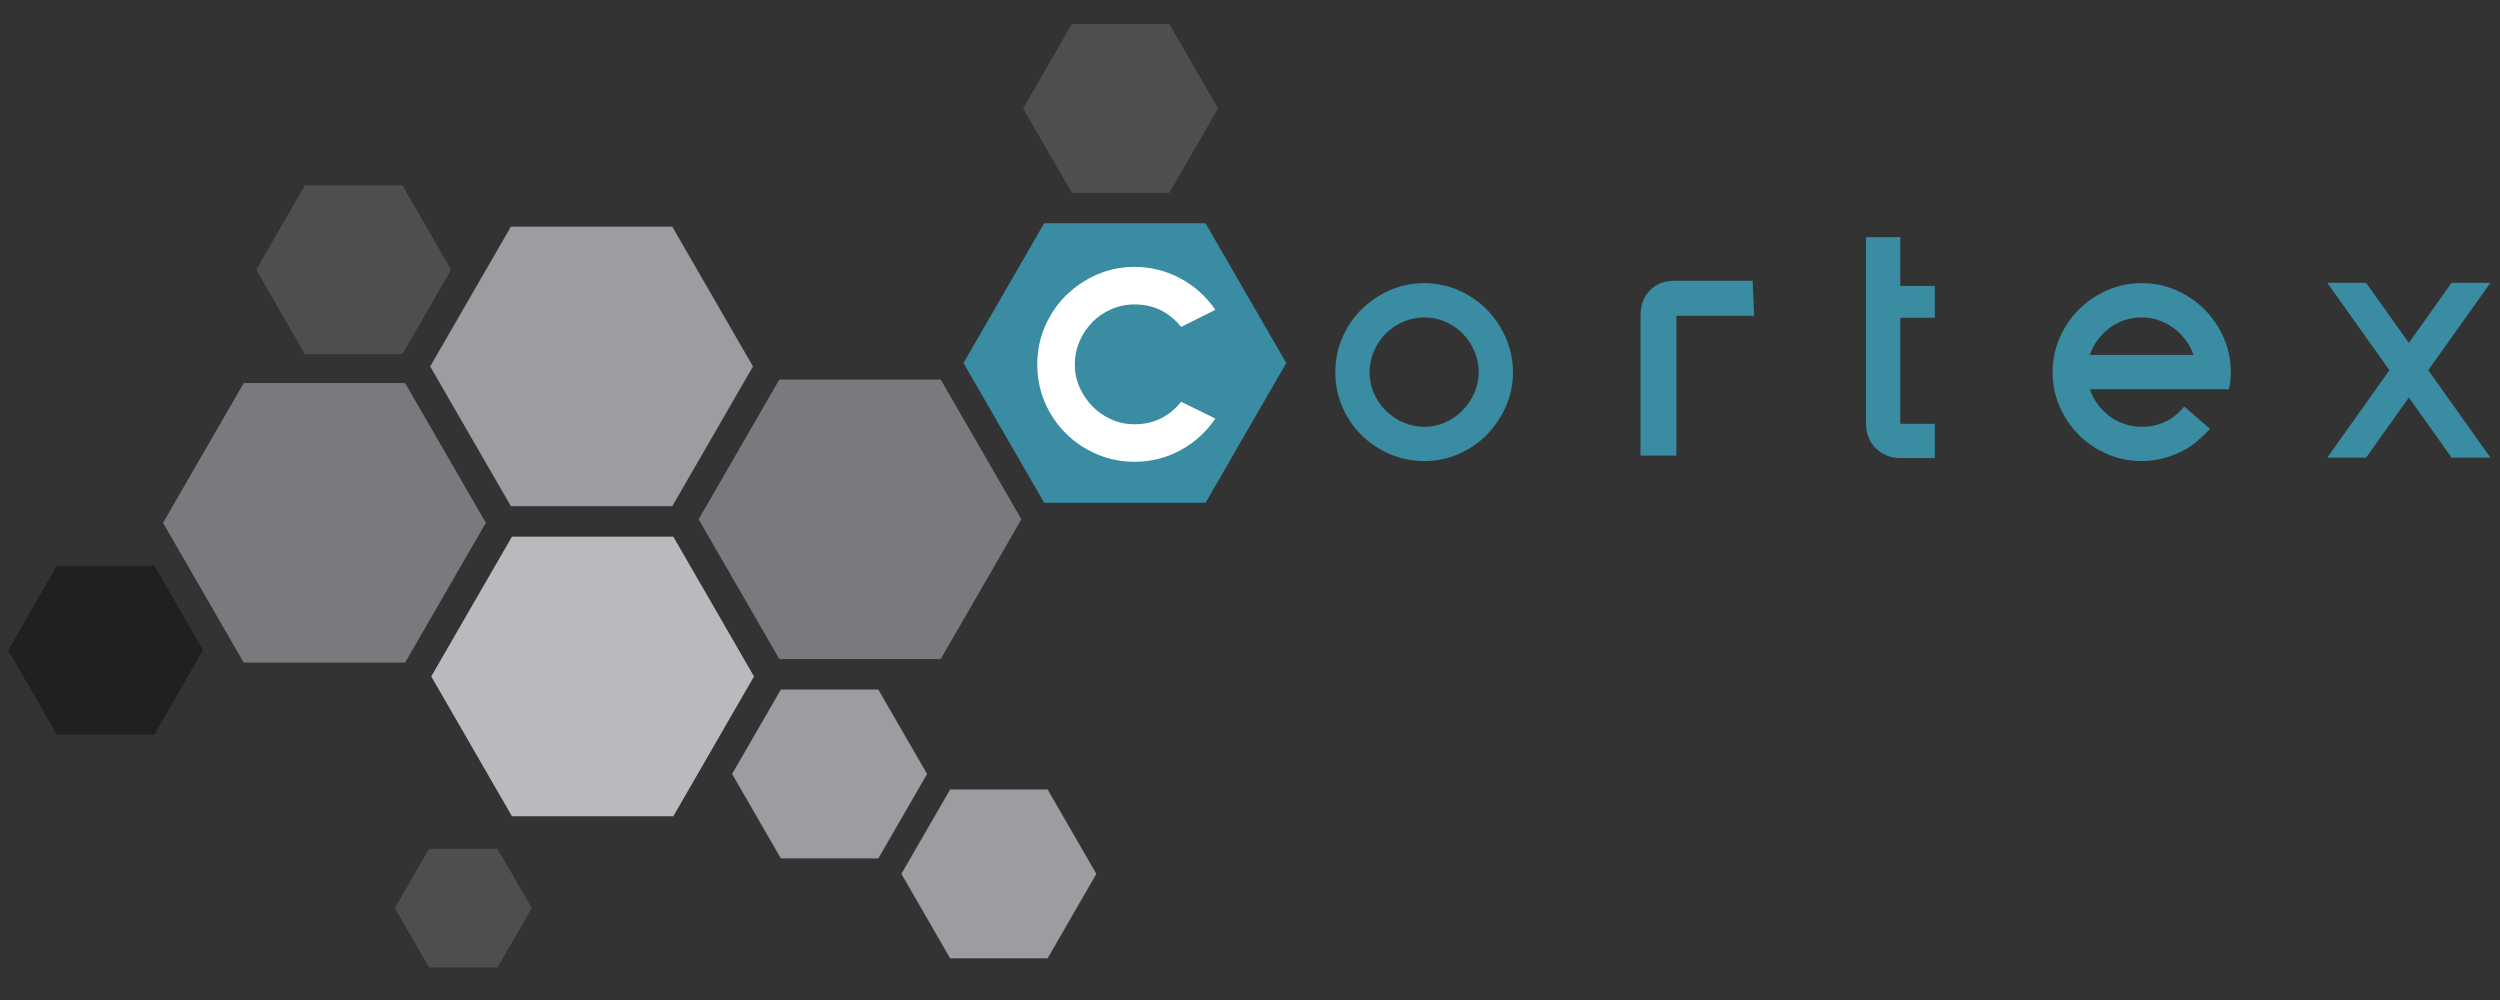 <?xml version="1.0" encoding="utf-8"?>
<!-- Generator: Adobe Illustrator 14.0.0, SVG Export Plug-In . SVG Version: 6.00 Build 43363)  -->
<!DOCTYPE svg PUBLIC "-//W3C//DTD SVG 1.1//EN" "http://www.w3.org/Graphics/SVG/1.1/DTD/svg11.dtd">
<svg version="1.1" id="Layer_1" xmlns="http://www.w3.org/2000/svg" xmlns:xlink="http://www.w3.org/1999/xlink" x="0px" y="0px"
	 width="200px" height="80px" viewBox="0 0 200 80" enable-background="new 0 0 200 80" xml:space="preserve">
<rect x="0" y="0" width="200" height="80" fill="#333333" stroke="none"/>
<polygon fill="#9B9DA1" points="53.783,18.134 40.872,18.134 34.415,29.315 40.872,40.497 53.783,40.497 60.238,29.315 "/>
<polygon fill="#797A7D" points="75.257,30.362 62.347,30.362 55.892,41.543 62.347,52.724 75.257,52.724 81.713,41.543 "/>
<polygon fill="#B9BABD" points="53.866,42.935 40.954,42.935 34.499,54.115 40.954,65.299 53.866,65.299 60.321,54.115 "/>
<polygon fill="#9B9DA1" points="70.267,55.165 62.468,55.165 58.569,61.918 62.468,68.672 70.267,68.672 74.166,61.918 "/>
<polygon fill="#9B9DA1" points="83.809,63.157 76.011,63.157 72.111,69.91 76.011,76.664 83.809,76.664 87.708,69.91 "/>
<polygon fill="#797A7D" points="32.41,30.644 19.498,30.644 13.043,41.825 19.498,53.006 32.41,53.006 38.866,41.825 "/>
<polygon fill="#398CA1" points="96.444,17.862 83.534,17.862 77.078,29.042 83.534,40.224 96.444,40.224 102.9,29.042 "/>
<polygon fill="#4E4D50" points="32.191,14.825 24.393,14.825 20.494,21.578 24.393,28.332 32.191,28.332 36.09,21.578 "/>
<polygon fill="#211F1F" points="12.348,45.261 4.55,45.261 0.65,52.015 4.55,58.766 12.348,58.766 16.247,52.015 "/>
<polygon fill="#4E4D50" points="93.547,1.921 85.749,1.921 81.85,8.674 85.749,15.428 93.547,15.428 97.448,8.674 "/>
<polygon fill="#4E4D50" points="39.802,67.904 34.324,67.904 31.584,72.649 34.324,77.393 39.802,77.393 42.542,72.649 "/>
<path fill="#FFFFFF" d="M97.228,33.484c-0.737,1.089-1.675,1.938-2.812,2.546c-1.138,0.61-2.354,0.915-3.651,0.915
	c-1.074,0-2.083-0.206-3.028-0.613c-0.945-0.409-1.772-0.965-2.479-1.669c-0.708-0.706-1.264-1.53-1.67-2.476
	c-0.405-0.945-0.608-1.954-0.608-3.027c0-1.074,0.203-2.083,0.608-3.027c0.406-0.945,0.962-1.771,1.67-2.475
	c0.708-0.706,1.535-1.267,2.479-1.683c0.946-0.417,1.955-0.624,3.028-0.624c1.296,0,2.513,0.305,3.651,0.912
	c1.138,0.609,2.075,1.451,2.812,2.523l-2.739,1.37c-0.962-1.201-2.203-1.802-3.724-1.802c-0.658,0-1.279,0.128-1.863,0.385
	c-0.585,0.256-1.093,0.605-1.526,1.044c-0.432,0.442-0.772,0.954-1.02,1.539c-0.249,0.585-0.373,1.197-0.373,1.838
	c0,0.641,0.127,1.249,0.385,1.826c0.255,0.577,0.6,1.084,1.032,1.525c0.434,0.442,0.938,0.789,1.514,1.045
	c0.577,0.257,1.192,0.385,1.851,0.385c1.521,0,2.762-0.601,3.724-1.802L97.228,33.484z"/>
<path fill="#398CA1" d="M121.036,29.779c0,0.965-0.189,1.878-0.569,2.742c-0.38,0.862-0.891,1.619-1.532,2.27
	c-0.643,0.651-1.394,1.162-2.256,1.535c-0.861,0.373-1.774,0.56-2.737,0.56c-0.978,0-1.897-0.187-2.759-0.56
	c-0.862-0.373-1.617-0.88-2.267-1.524s-1.161-1.396-1.532-2.259c-0.373-0.863-0.559-1.784-0.559-2.764s0.186-1.9,0.559-2.764
	c0.371-0.862,0.883-1.615,1.532-2.258s1.404-1.155,2.267-1.536c0.861-0.379,1.781-0.569,2.759-0.569c0.963,0,1.876,0.19,2.737,0.569
	c0.862,0.381,1.613,0.893,2.256,1.536c0.642,0.644,1.152,1.4,1.532,2.27C120.847,27.897,121.036,28.814,121.036,29.779z
	 M118.295,29.779c0-0.585-0.113-1.144-0.34-1.678c-0.227-0.533-0.537-1.001-0.932-1.404c-0.395-0.402-0.856-0.72-1.382-0.953
	c-0.527-0.234-1.089-0.351-1.689-0.351c-0.6,0-1.165,0.117-1.699,0.351c-0.533,0.233-0.997,0.547-1.394,0.942
	c-0.395,0.395-0.709,0.86-0.941,1.393c-0.234,0.534-0.352,1.1-0.352,1.7c0,0.6,0.117,1.162,0.352,1.689
	c0.232,0.526,0.547,0.986,0.941,1.381c0.396,0.396,0.86,0.71,1.394,0.943c0.534,0.234,1.1,0.351,1.699,0.351
	c0.586,0,1.141-0.117,1.668-0.351c0.525-0.233,0.986-0.551,1.382-0.955c0.395-0.402,0.709-0.866,0.941-1.391
	C118.178,30.919,118.295,30.365,118.295,29.779z"/>
<path fill="#398CA1" d="M154.785,36.644h-2.764c-0.395,0-0.76-0.069-1.097-0.208c-0.336-0.14-0.625-0.329-0.865-0.571
	c-0.242-0.242-0.433-0.529-0.571-0.866c-0.138-0.336-0.207-0.702-0.207-1.098V18.968h2.74v3.904h2.764v2.544h-2.764v8.486h2.764
	V36.644z"/>
<path fill="#398CA1" d="M178.463,29.779c0,0.482-0.051,0.937-0.152,1.36h-11.119c0.146,0.438,0.356,0.844,0.635,1.217
	c0.278,0.373,0.597,0.691,0.954,0.955c0.358,0.263,0.757,0.467,1.195,0.614c0.439,0.146,0.893,0.219,1.36,0.219
	c1.389,0,2.521-0.541,3.399-1.623l2.071,1.788c0,0-0.956,0.99-1.534,1.37c-0.578,0.381-1.199,0.678-1.864,0.889
	c-0.665,0.211-1.356,0.318-2.072,0.318c-0.966,0-1.883-0.187-2.753-0.56c-0.869-0.373-1.626-0.88-2.27-1.524
	s-1.155-1.396-1.535-2.259c-0.381-0.863-0.57-1.784-0.57-2.764s0.189-1.9,0.57-2.764c0.38-0.862,0.892-1.615,1.535-2.258
	s1.4-1.155,2.27-1.536c0.87-0.379,1.787-0.569,2.753-0.569c0.979,0,1.899,0.19,2.764,0.569c0.861,0.381,1.614,0.893,2.258,1.536
	s1.155,1.396,1.536,2.258C178.272,27.879,178.463,28.799,178.463,29.779z M175.481,28.397c-0.147-0.438-0.358-0.84-0.637-1.206
	c-0.278-0.366-0.6-0.684-0.966-0.955c-0.365-0.271-0.767-0.478-1.205-0.625c-0.438-0.146-0.886-0.219-1.338-0.219
	c-0.468,0-0.921,0.073-1.36,0.219c-0.438,0.147-0.837,0.351-1.195,0.614c-0.357,0.264-0.676,0.582-0.954,0.955
	c-0.278,0.373-0.489,0.778-0.635,1.216H175.481z"/>
<path fill="#398CA1" d="M140.33,25.265h-6.218v11.184h-2.87v-6.935v-4.292c0-0.82,0.253-1.484,0.757-1.996
	c0.505-0.511,1.165-0.768,1.985-0.768h6.229L140.33,25.265z"/>
<polygon fill="#398CA1" points="199.235,22.623 196.127,22.623 192.708,27.431 189.288,22.623 186.18,22.623 191.153,29.617 
	186.18,36.611 189.288,36.611 192.708,31.802 196.127,36.611 199.235,36.611 194.262,29.617 "/>
</svg>
